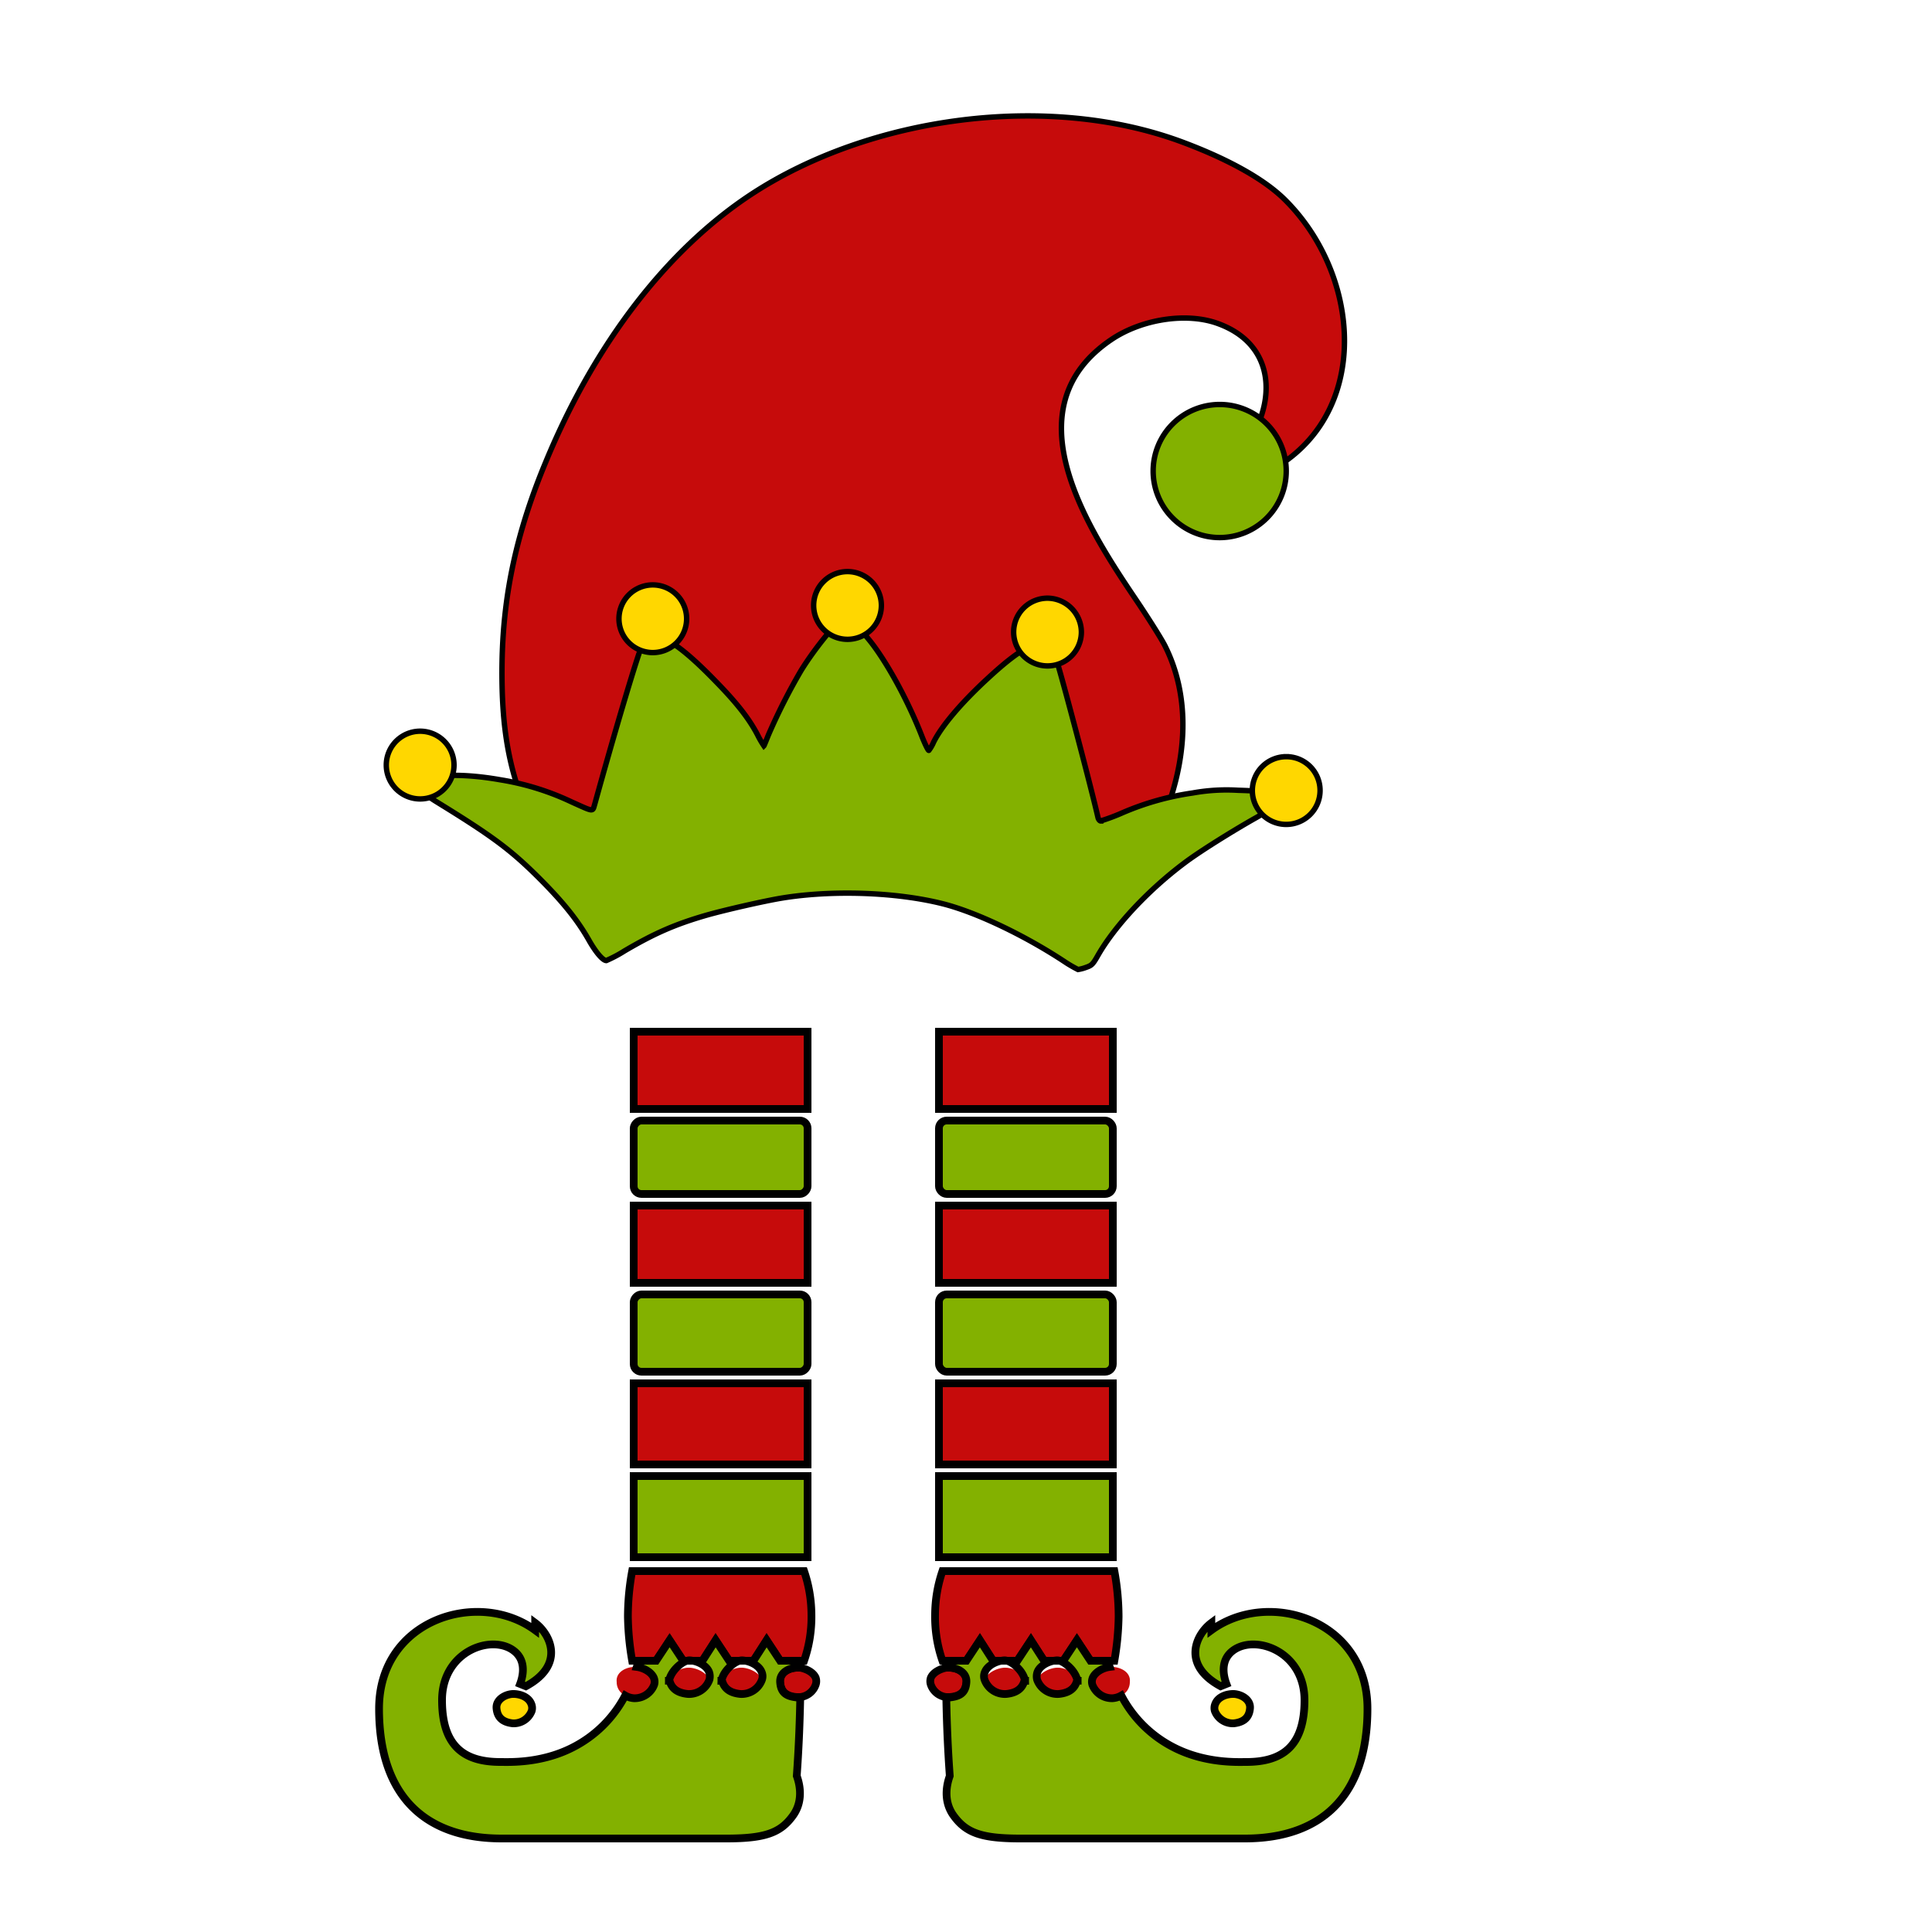 <svg xmlns="http://www.w3.org/2000/svg" xmlns:xlink="http://www.w3.org/1999/xlink"  viewBox="0 0 500 500" role="img" aria-labelledby="my-title">
<rect x="0" y="0" width="500" height="500" fill="#333333" stroke="none"/>
<title id="my-title">Elf</title>
<desc id="my-desc">Schneemann mit rotem Schal und Mütze im Advents-Look</desc>
  <style>
.wool{ 
	fill:#c60b0b; color:oklch(50% 0.2 29); 
	stroke: black;
	stroke-width: 2;
}

.felt{
	fill: #83b100; color: oklch(70% 0.2 125);
	stroke: black;
	stroke-width: 2;	
}


.gold{
  fill:gold;
	stroke: black;
	stroke-width: 2;}	
	
text {
    font-family: 'Nunito', sans-serif;
    font-weight: 700; 
    fill:#c60b0b;
		stroke: black;
		stroke-width: 1;
		text-anchor: middle;
		font-size: 280px;
}	
.transparent {
  fill:none;
	stroke: none;
}
body{
  max-width: 50em;
	margin: 1em auto;
}	
	</style>
  <defs>
    <radialGradient
      id="snowball"
      cx="0.25"
      cy="0.25"
      r="1"
    >
      <stop
        offset="0%"
        stop-color="white"
      />
      <stop
        offset="50%"
        stop-color="white"
      />
      <stop
        offset="100%"
        stop-color="#d6d6d6"
      />
    </radialGradient>
  </defs>
<rect x="0" width="500" height="500" style="fill:white;stroke:#132c39; stroke-width:0" />

<g id="elf-hat" transform="translate(100,30) scale(0.7)">
<path class="wool" d="M253.4,303.59a204.23,204.23,0,0,0-62.28-19.09c-16-2.17-45.22-1-61.78,2.46-13.46,2.74-32.91,9.76-39,14.1-2.17,1.52-3.62,1.16-8-2.17-4.63-3.47-5.5-4.41-11.07-11.28-9-11.29-18.59-27.42-22.06-37.47-4.92-14.18-6.8-28.58-6.44-48.76.51-25.1,5.5-48,16.35-73.93C77.18,84,103.73,49.54,134.76,29.07,178.75.14,244.43-8.83,294.12,9.61c12.45,4.63,28.87,12.08,38.34,21.63,29.81,29.88,31.83,85.07-11.93,102.87-5.5,2.24-9.12,1.15-9.12-2.82,0-1.45.44-2.25,2.9-5,14.61-16.06,16.71-41-6.95-49.55-11.5-4.19-28.14-1.66-39.42,6-37.18,25.24-9.41,68.57,9,95.84,4.84,7.17,9.76,15,10.92,17.36,9.12,18.16,8,39.21,1.52,58C284.65,267.71,270,311.77,253.4,303.59Z"/>
<path class="felt" d="M251.3,313.07c-14.76-9.84-33-18.59-45.5-21.77-17.14-4.34-40.87-5.21-59.75-2.1-6.51,1.08-20.76,4.34-27.42,6.22-11.86,3.4-19.53,6.8-30.52,13.24a48.27,48.27,0,0,1-6.8,3.61c-1.3,0-3.84-3-6.3-7.3-4.19-7.45-9.62-14.25-18.37-23-10.56-10.56-17.36-15.62-37.47-28-5.79-3.54-7.16-5.06-6.37-6.8.94-2.1,2.61-2.75,7.89-3.18,5.79-.51,13.6.07,21.34,1.44a97.71,97.71,0,0,1,26.55,8.25c8.24,3.69,7.59,3.69,8.46.72,7.59-27.48,16.06-55.91,17.51-58.66,1.15-2.24,2-2.9,4.19-3.18,4.27-.58,11.72,4.77,23.51,17,7.6,7.82,11.94,13.46,15,19.32a33.78,33.78,0,0,0,2.32,4c.07-.07.79-1.81,1.59-3.83a219.61,219.61,0,0,1,12.15-24c5.43-8.82,14.62-19.89,16.57-19.89,1.08,0,6.8,6,10.27,10.7,6.08,8.25,13,21.2,17.72,33.21,1.23,3.18,2.46,5.64,2.68,5.5a14.16,14.16,0,0,0,1.74-3c3-6.08,10.41-14.76,20-23.58,12.66-11.72,19.1-14.9,23-11.43,1.15,1,1.81,2.46,3.11,6.8,2.38,8,12.15,44.92,14.68,56,.15.72.65,1.3,1,1.3a76.85,76.85,0,0,0,8.25-3.11,101.91,101.91,0,0,1,25.75-7.23,70.48,70.48,0,0,1,16.79-1c5.35.15,9.4.44,10.34.8,1.52.58,3,2.31,3,3.54,0,1.45-2.17,3.26-6.8,5.86-8.61,4.85-21,12.59-26.33,16.64-13.17,9.84-25.54,23-31.9,34-2,3.54-2.39,3.9-4.49,4.63a14.51,14.51,0,0,1-3,.79A48.51,48.51,0,0,1,251.3,313.07Z"/>
<path class="felt" d="M332.68,131.29a24.6,24.6,0,1,1-24.59-24.6A24.57,24.57,0,0,1,332.68,131.29Z"/>
<path class="gold" d="M25,240a12.52,12.52,0,1,1-12.52-12.52A12.52,12.52,0,0,1,25,240ZM98.6,173.39A12.51,12.51,0,1,0,111,185.9,12.52,12.52,0,0,0,98.6,173.39Zm71.9-4.92A12.52,12.52,0,1,0,183,181,12.52,12.52,0,0,0,170.5,168.47Zm73.93,9.83a12.52,12.52,0,1,0,12.51,12.52A12.61,12.61,0,0,0,244.43,178.3Zm88.25,58.6a12.52,12.52,0,1,0,12.51,12.51A12.46,12.46,0,0,0,332.68,236.9Z"/></g>






  <g id="leg" transform="translate(108,0)">

              <path d="M145.6,424.5l3.4,5.3h6.3l3.5-5.3,3.4,5.3h5l3.5-5.3,3.5,5.3h6.2a72.2,72.2,0,0,0,1.1-11.4,65.8,65.8,0,0,0-1.1-11.8H135.9a35.5,35.5,0,0,0-1.9,11.2,34.6,34.6,0,0,0,1.9,12h6.2Z" class="wool"/>
              <path d="M211.3,446c2.6-.3,4-1.5,4.2-3.9s-2.6-3.8-4.6-3.7-3.8,1-4.4,2.6a2.7,2.7,0,0,0-.1,1.8A5,5,0,0,0,211.3,446Z" class="gold"/>
              <path d="M174.8,434.2a2.7,2.7,0,0,0-.1,1.8,5.5,5.5,0,0,0,5.2,3.5,6.9,6.9,0,0,0,2.3-.7,3.8,3.8,0,0,0,2.2-3.5c.3-2.7-2.7-4-4.9-3.9h-.3C177.6,431.6,175.5,432.5,174.8,434.2Z" style="fill: #c60b0b"/>
              <path d="M165.5,431.6c-1.8.1-4.3,1.2-5,3a3.4,3.4,0,0,0-.1,2,5.6,5.6,0,0,0,5.6,3.7c3-.3,4.6-1.7,4.8-4.4S167.9,431.5,165.5,431.6Z" style="fill: #c60b0b"/>
              <path d="M151.9,431.6c-1.8.1-4.3,1.2-5,3a2.7,2.7,0,0,0-.1,2,5.6,5.6,0,0,0,5.6,3.7c3-.3,4.6-1.7,4.9-4.4S154.3,431.5,151.9,431.6Z" style="fill: #c60b0b"/>
              <path d="M142.1,435.4c.3-2.7-2.6-3.9-4.7-3.8h-.5c-1.6.3-3.4,1.2-4,2.6a2.8,2.8,0,0,0,0,1.8,4.8,4.8,0,0,0,4,3.2h.9C140.5,439,141.9,437.8,142.1,435.4Z" class="wool"/>
<rect x="135" y="267" width="45" height="20" class="wool" />
<rect x="135" y="290" width="45" height="19" rx="2" class="felt" /> 
<rect x="135" y="312" width="45" height="20" class="wool" />
<rect x="135" y="335" width="45" height="20" rx="2" class="felt" /> 
<rect x="135" y="358" width="45" height="21" class="wool" />
<rect x="135" y="382" width="45" height="21" class="felt" />  


<path d="M205.5,420c-3.9,2.9-7.9,10.8,2.4,16.4l1.5-.6c-.9-2.4-1.7-6.7,2.4-9.1,6.1-3.5,17.8,1.2,17.8,13.3S223.7,456,214.5,456c-2.3,0-10.5.4-18.6-3.7a31.3,31.3,0,0,1-13.7-13.5,5.2,5.2,0,0,1-2.3.7,5.4,5.4,0,0,1-5.2-3.5,2.7,2.7,0,0,1,.1-1.8c.7-1.6,2.8-2.6,4.4-2.8a12.4,12.4,0,0,1-.4-1.6h-4.6l-3.5-5.3-3.5,5.3h-5l-3.4-5.3-3.5,5.3H149l-3.4-5.3-3.5,5.3h-5.2a10.9,10.9,0,0,1-.1,1.8h.6c2.1-.1,4.9,1.1,4.7,3.8s-1.6,3.6-4.3,3.9h-.9v.2q.2,10.5.9,20.1c-.3.9-2.2,5.9,1,10.3s7.1,5.9,17.2,5.9h58.2c19.3,0,31.7-10.5,31.7-33.6S220.2,411.1,205.5,421.9Zm-48.2,14c-.3,2.7-1.9,4.1-4.9,4.4a5.6,5.6,0,0,1-5.6-3.7,2.7,2.7,0,0,1,.1-2c.7-1.8,3.2-2.9,5-3S157.6,432.9,157.3,435.9Zm13.6,0c-.3,2.7-1.9,4.1-4.9,4.4a5.6,5.6,0,0,1-5.6-3.7,3.4,3.4,0,0,1,.1-2c.7-1.8,3.2-2.9,5-3S171.1,432.9,170.9,435.9Z" class="felt"/> 
</g>

<use href="#leg" transform="translate(452,0) scale(-1,1)"/>
              
</svg>

